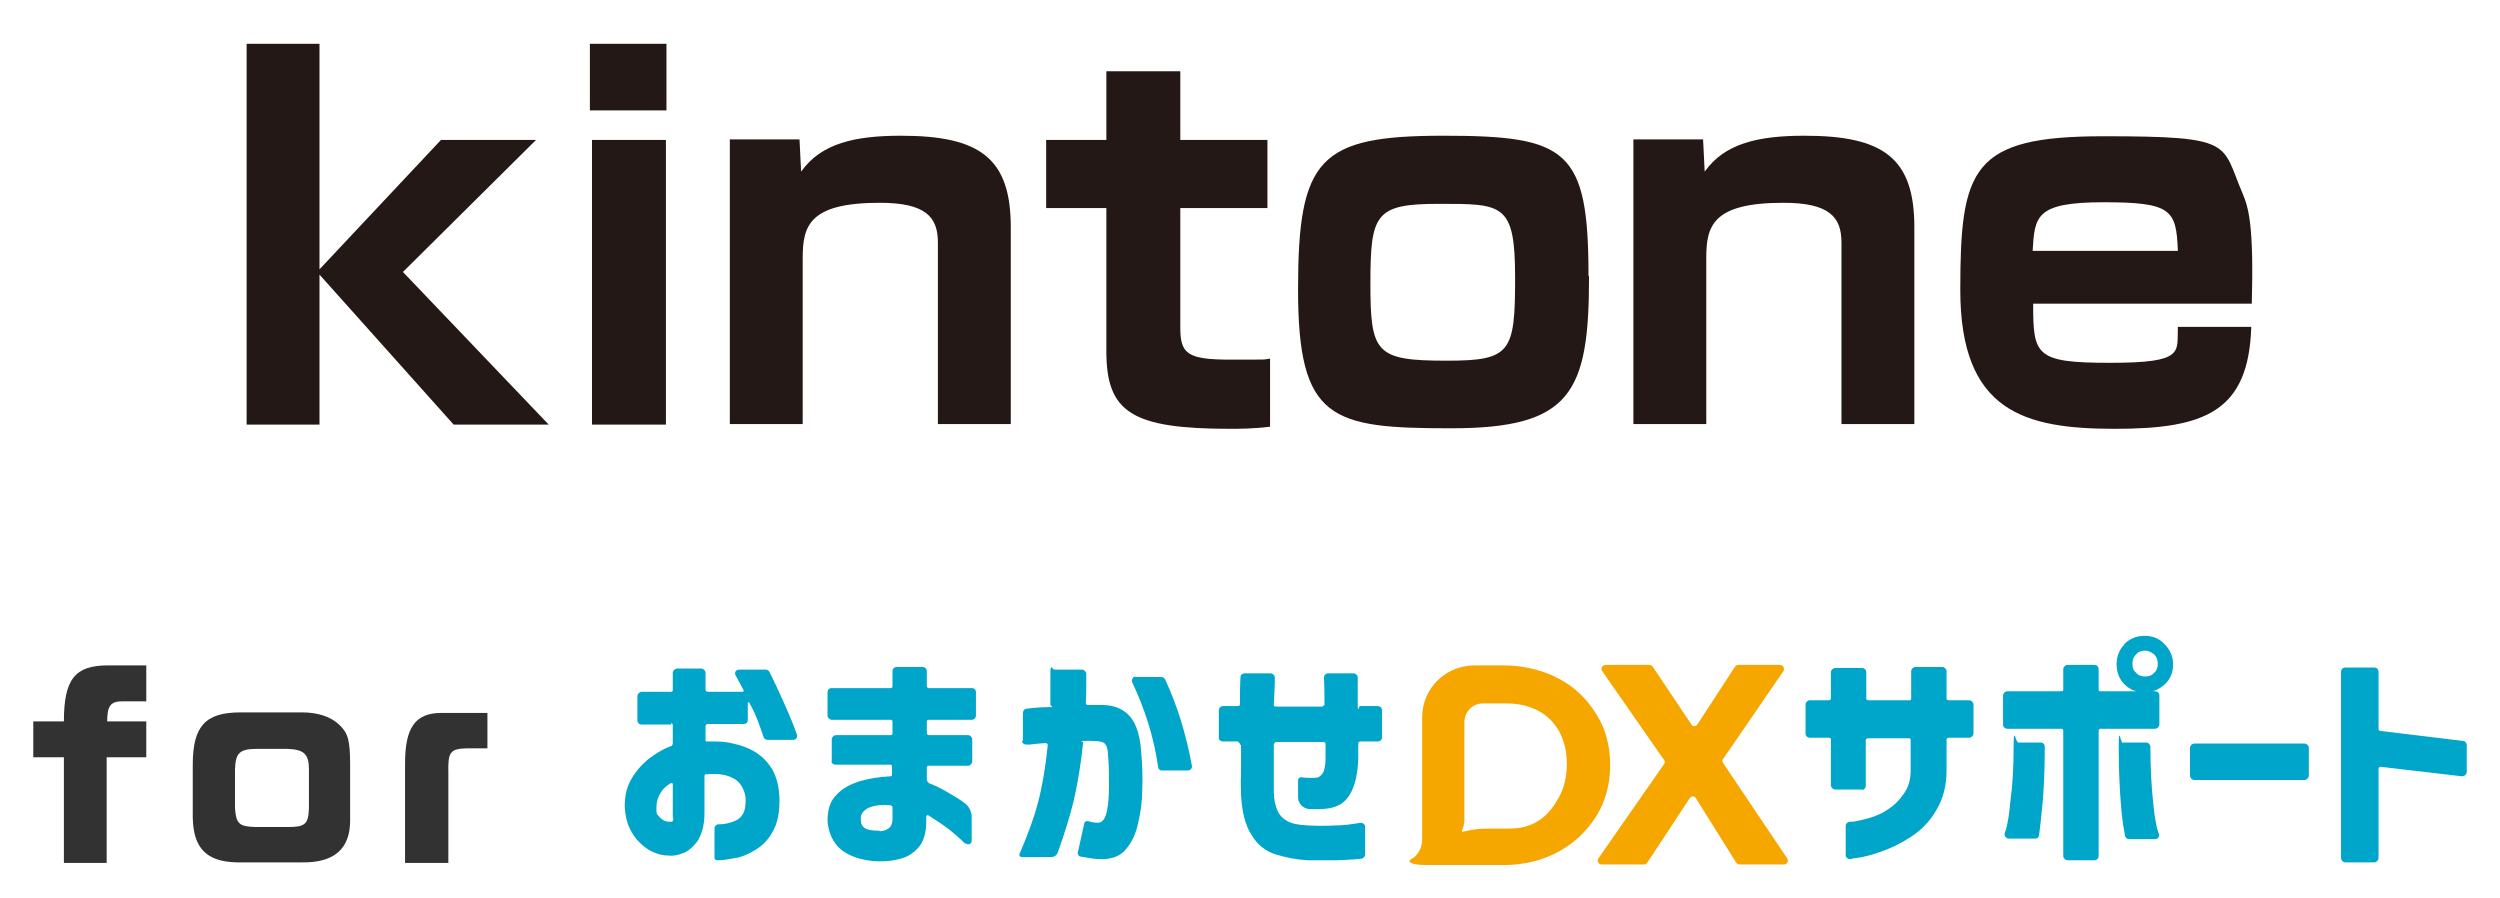 <?xml version="1.0" encoding="UTF-8"?>
<svg id="_レイヤー_1" data-name=" レイヤー 1" xmlns="http://www.w3.org/2000/svg" version="1.1" viewBox="0 0 473.4 170.1">
  <defs>
    <style>
      .cls-1 {
        fill: #f5a700;
      }

      .cls-1, .cls-2, .cls-3, .cls-4 {
        stroke-width: 0px;
      }

      .cls-2 {
        fill: #00a5ca;
      }

      .cls-3 {
        fill: #231815;
      }

      .cls-4 {
        fill: #323232;
      }
    </style>
  </defs>
  <g>
    <path class="cls-4" d="M6.3,136.6h5.8c0-8,2.1-10.6,8.3-10.6h7.3v6.8h-4.5c-2.3,0-2.9.9-2.9,3.8h7.4v6.8h-7.5v20h-8.1v-20h-5.8v-6.8"/>
    <path class="cls-4" d="M57.2,134.9c3,0,5.4.8,7,2.3,1.7,1.6,2.1,2.9,2.1,7.7v10.5c0,5.3-3,8-9.1,7.9h-12.3c-5.8-.1-8.3-2.7-8.4-8.5v-10c0-7.3,2.4-9.9,9-9.9h11.6M58.5,145.7c0-2.9-.9-3.8-4.2-3.9h-5.5c-3.4,0-4.2.7-4.3,3.9v7.3c.2,3,.8,3.5,3.8,3.6h6.3c3.1,0,3.8-.5,3.9-3.5v-7.4h0Z"/>
    <path class="cls-4" d="M92.3,141.7h-3.9c-3.2.1-3.6.7-3.5,4.8v16.9h-8.2v-18.8c0-6.8,1.9-9.6,6.9-9.6h8.7v6.8"/>
    <g>
      <path class="cls-2" d="M127.1,137.2h-5.6c-.4,0-.8-.3-.8-.8v-4.6c0-.4.4-.8.8-.8h5.6c.2,0,.3-.1.3-.4v-3.2c0-.4.4-.8.8-.8h4.6c.4,0,.8.4.8.8v3.2c0,.2.2.4.4.4h6.6c.2,0,.3-.2.2-.3-.4-.8-.9-1.7-1.5-2.8-.3-.5,0-1.1.7-1.1h5c.3,0,.6.2.7.4,2,4.1,3.4,7.3,4.3,9.5.4,1,.7,1.8.9,2.4.2.5-.2,1-.7,1h-4.9c-.3,0-.6-.2-.7-.5-.4-1.2-.8-2.3-1.1-3.1s-.8-2-1.6-3.4c0-.2-.3-.1-.3,0v3.2c0,.5-.3.8-.8.8h-6.8c-.2,0-.4.2-.4.4v2.7c0,.1.1.3.3.2h.7c1.3,0,2.7,0,4.2.4,1.5.3,2.9.8,4.2,1.6s2.4,1.9,3.3,3.4c.8,1.5,1.3,3.4,1.3,5.8s-.4,4.4-1.3,5.9c-.8,1.5-1.9,2.6-3.2,3.4-1.3.8-2.6,1.4-4,1.6-1.1.2-2.1.4-3,.4s-.8-.3-.8-.8v-5.2c0-.4.3-.8.7-.8,1.1,0,2-.2,2.8-.5.9-.3,1.5-.8,1.9-1.5s.5-1.6.5-2.7-.6-2.8-1.8-3.7c-1.2-.8-2.8-1.3-5.2-1.1h-.4c-.2,0-.4.1-.4.3v7.1c0,2.4-.6,4.2-1.4,5.4-.9,1.1-1.8,1.9-2.8,2.2-1,.4-1.9.5-2.7.4-1.2,0-2.5-.4-3.7-1.1-1.2-.8-2.3-1.8-3.1-3.2-.9-1.4-1.3-3.1-1.4-5,0-1.8.3-3.4,1.1-4.9.8-1.5,1.9-2.8,3.3-4,1.3-1,2.7-1.9,4.3-2.5.3,0,.4-.4.4-.6v-3.4c0-.2-.2-.4-.3-.4v.3ZM127.4,154.8v-6.3c0-.2-.2-.3-.4-.2-.8.5-1.5,1.1-1.9,1.8-.5.8-.8,1.7-.8,2.8s0,1.2.4,1.6c.3.4.7.7,1.1.9s.8.2,1.1.2h.3c.2,0,.3-.3.3-.7h0ZM157.5,144.2v-4.2c0-.4.4-.8.8-.8h10.4c.2,0,.3-.2.3-.4v-2.1c0-.2-.1-.4-.3-.4h-11.2c-.4,0-.8-.4-.8-.8v-4.4c0-.5.3-.8.8-.8h11.2c.2,0,.3-.2.3-.4v-2.8c0-.4.3-.8.8-.8h4.9c.4,0,.8.3.8.8v2.8c0,.2.2.4.3.4h8.2c.5,0,.8.3.8.8v4.4c0,.4-.3.8-.8.8h-8.2c-.2,0-.3.2-.3.4v2.1c0,.2.2.4.3.4h7.5c.4,0,.8.4.8.8v4.2c0,.4-.4.8-.8.8h-7.5c-.2,0-.3.2-.3.3v2.3c0,.3.2.5.4.7,1.1.4,2.3,1,3.5,1.7,1.4.8,2.5,1.5,3.3,2.1h0c.8.6,1.3,1.6,1.3,2.6v4.5c0,.6-.7.9-1.1.5h-.2c-.9-.9-1.9-1.8-3.2-2.8-1.2-.9-2.4-1.7-3.7-2.5-.2-.1-.4,0-.4.2v.8c0,2.3-.5,4-1.5,5.1s-2.1,1.8-3.4,2.1c-1.3.4-2.6.5-4,.5s-3.4-.3-4.9-.9c-1.5-.6-2.7-1.4-3.5-2.6-.8-1.1-1.3-2.6-1.4-4.2,0-2.1.5-3.7,1.7-4.9,1.1-1.2,2.6-2,4.5-2.6,1.8-.5,3.7-.8,5.7-.9.2,0,.3-.1.3-.3v-1.6c0-.2-.1-.3-.3-.3h-10.4c-.4,0-.8-.3-.8-.8v.2ZM166.6,157.4c.6,0,1.2-.2,1.6-.5.5-.3.7-.8.8-1.5v-2.5c0-.2-.1-.3-.3-.4-1.7-.2-3.2,0-4.3.5-1.1.6-1.4,1.3-1.4,1.9s0,1.2.5,1.7,1.5.7,3,.7h0ZM193.7,140.4v-5.4c0-.4.3-.8.7-.8,1.5-.2,2.9-.3,4.2-.3s.3-.2.3-.4v-5.9c0-2.2.3-.8.8-.8h5.2c.4,0,.8.4.8.8,0,1.8,0,4.6-.1,5.5,0,.2.2.4.3.4h2.9c2.2,0,4,.8,5.2,2.2s1.9,3.7,2.1,6.8c.2,2.2.3,4.5.2,6.9,0,2.3-.3,4.5-.8,6.5-.4,2-1.2,3.6-2.2,4.8-1,1.3-2.5,1.9-4.3,2-1.6,0-2.8-.2-3.7-.4-.3,0-.5-.1-.7-.1-.4-.1-.6-.5-.5-.8l1.2-5.4c0-.4.4-.6.8-.5.6.2,1.2.3,1.9.3.8-.1,1.3-.8,1.6-2.2s.4-3,.4-5,0-3.8-.2-5.7c0-1.1-.3-1.8-.6-2.1-.6-.6-2.5-.5-3.8-.5s-.3.1-.3.3c-.4,3.9-1,7.6-1.8,11.1-.8,3.2-1.8,6.4-3,9.7-.2.6-.7.9-1.3.9h-5.5c-.4,0-.6-.4-.4-.7,1.5-3.5,2.7-6.7,3.5-9.8s1.4-6.7,1.8-10.7c0-.2-.2-.4-.4-.4-1.3.1-2.3.2-3.1.3h-.5c-.5,0-.9-.3-.9-.8l.2.2ZM215,128.2h4.9c.3,0,.6.2.7.4,2.3,4.9,4,10.4,5.1,16.4.1.5-.3.9-.8.9h-4.9c-.4,0-.7-.3-.7-.7-.8-5.6-2.5-10.9-4.9-16-.2-.5.1-1.1.7-1.1h-.1ZM234.4,140.4h-2.8c-.5,0-.8-.3-.8-.7v-5.2c0-.4.3-.8.8-.8h2.8c.2,0,.4-.1.4-.3,0-1.9,0-3.6.1-5.2,0-.4.4-.7.8-.7h4.9c.4,0,.8.4.8.8,0,1.6-.1,3.3-.2,5.2,0,.2.2.3.4.3h8.8c.2-.1.2-.2.4-.3,0-1.8,0-3.6-.1-5.2,0-.4.3-.8.8-.8h4.8c.4,0,.7.3.8.7v5.2c0,1.9.2.3.4.3h3.4c.4,0,.8.3.8.8v5.2c0,.4-.4.7-.8.7h-3.3c-.2,0-.4.2-.4.4v2.9c-.1,2.5-.5,4.5-1.2,6s-1.7,2.5-2.8,2.9c-1.1.5-2.6.7-4.9.6h-.4c-1.2-.1-2.1-1.1-2.1-2.2v-3.2c0-.4.3-.7.7-.6.8.1,1.4.1,1.7.1.5,0,1,0,1.4-.1.4-.2.7-.5,1-1,.2-.5.4-1.4.4-2.6v-2.7c0-.2-.1-.4-.4-.4h-9.1c-.1.2-.2.2-.3.4v8.9c0,1.6.3,2.8.7,3.7s1.1,1.6,1.9,2c.9.5,2.1.7,3.8.8,1.9.1,3.7.1,5.3,0,1.4,0,3-.2,4.7-.5.5,0,.9.3.9.8v5.2c0,.4-.3.7-.7.8-1.6.2-3.2.2-4.6.3h-5.5c-2.1-.1-4.1-.5-6.1-1.1-1.9-.6-3.5-1.8-4.6-3.7-1.2-1.8-1.8-4.3-2-7.5,0-1.2-.1-2.6,0-4v-5.5c-.2-.1-.2-.2-.3-.4l-.3-.3ZM352.6,149.5h-5.1c-.4,0-.8-.4-.8-.8v-8.7c0-.2-.2-.3-.4-.3h-3.6c-.4,0-.8-.3-.8-.8v-5.5c0-.4.4-.8.8-.8h3.6c.2,0,.4-.1.4-.3v-5c0-.4.4-.8.8-.8h5.1c.5,0,.8.4.8.8v5c0,.2.2.3.4.3h7.8c.2,0,.3-.1.3-.3v-5.2c0-.4.4-.8.8-.8h5.1c.4,0,.8.4.8.8v5.2c0,.2.2.3.4.3h3.9c.4,0,.8.4.8.8v5.5c0,.4-.4.8-.8.8h-3.9c-.2,0-.4.2-.4.3v5.8c0,3.1-.7,5.6-2,7.7-1.2,2.1-2.8,3.7-4.8,5s-3.9,2.2-5.7,2.8c-1.9.7-3.4,1-4.7,1.2-.4,0-.7.1-1,.2-.5,0-.9-.3-.9-.8v-5.5c0-.4.3-.7.7-.8h.7c.8-.1,1.9-.4,3.1-.7,1.3-.4,2.5-.9,3.6-1.7,1.1-.7,2.1-1.7,2.9-2.9.9-1.2,1.3-2.7,1.3-4.4v-5.8c0-.2-.1-.3-.3-.3h-7.8c-.2,0-.4.2-.4.3v8.7c0,.4-.3.8-.8.8h.1ZM408.9,131.7v5.5c0,.4-.4.8-.8.8h-10.4c-.2,0-.3.2-.3.4v23.7c0,.4-.3.8-.8.8h-5.1c-.4,0-.8-.4-.8-.8v-23.7c0-.2-.1-.4-.3-.4h-10.3c-.4,0-.8-.3-.8-.8v-5.5c0-.4.4-.8.8-.8h10.3c.2,0,.3-.1.3-.3v-3.9c0-.4.4-.8.8-.8h5.1c.5,0,.8.4.8.8v3.9c0,.2.2.3.3.3h10.4c.4,0,.8.3.8.8ZM382.1,140.6h4.3c.5,0,.8.4.8.8,0,4.6-.2,8.1-.4,10.6-.3,2.5-.3,3.5-.7,6.2,0,.4-.4.6-.8.6h-4.9c-.5,0-.9-.5-.8-1,.1-.3.3-.8.4-1.3.3-1.5.4-1.8.7-4.9.4-2.8.6-6.3.6-10.3s.4-.8.8-.8h0ZM402,140.6h4.4c.4,0,.8.4.8.8,0,4,.2,7.5.5,10.3.3,3.1.4,3.3.7,4.9.1.5.3,1,.4,1.3.2.5-.2,1-.7,1h-4.9c-.4,0-.7-.2-.8-.6-.5-2.7-.6-3.7-.8-6.2-.2-2.5-.4-6.1-.4-10.6s.3-.8.8-.8h0ZM402.3,121.9c1.1-1,2.3-1.5,3.8-1.5s2.8.5,3.8,1.6c1,1,1.6,2.3,1.6,3.8s-.5,2.8-1.6,3.8-2.3,1.5-3.8,1.5-2.8-.5-3.8-1.5-1.5-2.3-1.5-3.8.5-2.8,1.5-3.8h0ZM408.6,125.7c0-.7-.2-1.3-.7-1.8-.5-.4-1.1-.7-1.7-.7s-1.3.2-1.7.7c-.5.5-.7,1-.7,1.8s.2,1.3.7,1.7c.4.5,1,.7,1.7.7s1.3-.2,1.7-.7c.5-.4.7-1,.7-1.7ZM414.7,146.9v-5.3c0-.4.4-.8.8-.8h20.9c.4,0,.8.4.8.8v5.3c0,.4-.4.8-.8.8h-20.9c-.4,0-.8-.4-.8-.8ZM467.1,140.8v5.4c0,.4-.4.8-.9.8l-15.4-1.8c-.2,0-.4.1-.4.4v16.9c0,.4-.4.8-.8.8h-5.5c-.4,0-.8-.4-.8-.8v-35.3c0-.4.3-.8.8-.8h5.5c.4,0,.8.3.8.8v10.8c0,.2.1.4.3.4l15.7,1.9c.4,0,.7.4.7.8v-.3Z"/>
      <path class="cls-1" d="M337.6,163.7h-8.1c-.3,0-.5-.1-.7-.3l-7.7-12.3c-.3-.4-.8-.4-1.1,0l-8.1,12.3c-.1.2-.4.3-.7.3h-7.9c-.6,0-1-.7-.6-1.2l12.4-17.8c.2-.2.2-.6,0-.8l-11.7-16.8c-.4-.5,0-1.2.7-1.2h8.2c.3,0,.5.1.7.4l7.3,10.9c.2.4.8.4,1.1,0l7.1-10.9c.1-.2.4-.4.7-.4h7.8c.7,0,1,.7.7,1.2l-11.4,16.6c-.2.2-.2.6,0,.8l12.1,18c.4.5,0,1.2-.6,1.2h-.2ZM304.9,144.8c0,2.8-.5,5.3-1.5,7.6s-2.5,4.3-4.3,6-3.9,3-6.4,4c-2.4.9-5.1,1.4-7.9,1.4h-14.7c-3.1,0-3.6-.7-2.9-1.1.8-.4,2.1-1.6,2.1-3.8v-23.1c0-5.4,4.4-9.8,9.9-9.8h5.5c2.9,0,5.5.5,8,1.4,2.4.9,4.6,2.2,6.4,3.9s3.2,3.7,4.3,6c1,2.3,1.5,4.8,1.5,7.7v-.2ZM296.7,144.7c0-2.3-.5-4.4-1.4-6.1-1-1.8-2.3-3.1-4-4s-3.7-1.4-6-1.4h-4.5c-2,0-3.5,1.6-3.5,3.6v18.2c0,1.1-.2,1.8-.5,2.3,0,.1,0,.2.2.2,1.9-.4,2.6-.6,5-.6h3.3c2.3,0,4.1-.2,6.2-1.6,1.7-1.1,2.8-2.7,3.8-4.5.9-1.7,1.4-3.8,1.4-6.2h0Z"/>
    </g>
  </g>
  <g>
    <path class="cls-3" d="M83.5,26.5h18l-25.2,25,27.6,28.9h-18l-25.4-28.4v28.4h-13.8V8.3h13.8v42.7l23-24.5Z"/>
    <path class="cls-3" d="M126.2,8.3v12.6h-14.5v-12.6s14.5,0,14.5,0ZM126.1,26.5v53.9h-14V26.5h14Z"/>
    <path class="cls-3" d="M151.4,26.5l.3,6c3.8-5.4,10.3-6.8,18.9-6.8,14.9,0,20.8,4.2,20.8,17.3v37.3h-13.8v-34.4c0-4.8-2.3-7.5-11-7.5-13.3,0-14.6,4.3-14.6,10.4v31.5h-13.8V26.4h13.2Z"/>
    <path class="cls-3" d="M209.5,13.5h14v13h16.5v12.9h-16.5v22.6c0,5,1.3,6.1,9.5,6.1s5.9,0,7.5-.2v12.9c-3.1.4-6.2.4-7.5.4-18.7,0-23.5-3.1-23.5-14.7v-27.1h-11.4v-12.9h11.4v-13Z"/>
    <path class="cls-3" d="M300.9,52.4c0,22-3.4,28.7-26.1,28.7s-29-1.5-29-26.3,4-29.1,27.5-29.1,27.5,2.6,27.5,26.6h.1ZM274,68.3c12.1,0,12.9-1.6,12.9-15.7s-2.3-14-14.4-14-13,1.9-13,15.1,1,14.6,14.5,14.6Z"/>
    <path class="cls-3" d="M322.5,26.5l.3,6c3.8-5.4,10.3-6.8,18.9-6.8,14.9,0,20.8,4.2,20.8,17.3v37.3h-13.8v-34.4c0-4.8-2.3-7.5-11-7.5-13.3,0-14.6,4.3-14.6,10.4v31.5h-13.8V26.4h13.2Z"/>
    <path class="cls-3" d="M385,57.5c0,9.8.4,11.2,14.6,11.2s12.6-2,12.8-6.8h13.9c-.5,16-8.7,19.3-25.8,19.3s-29.3-3.2-29.3-26.3,2.2-29.1,27.1-29.1,22.3,1.3,26.3,10.7c1.2,2.8,2.2,6.1,1.8,21,0,0-41.4,0-41.4,0ZM412.4,47.5c-.3-7.8-1.2-9.2-14.1-9.2s-13,2.7-13.4,9.2h27.5Z"/>
  </g>
</svg>